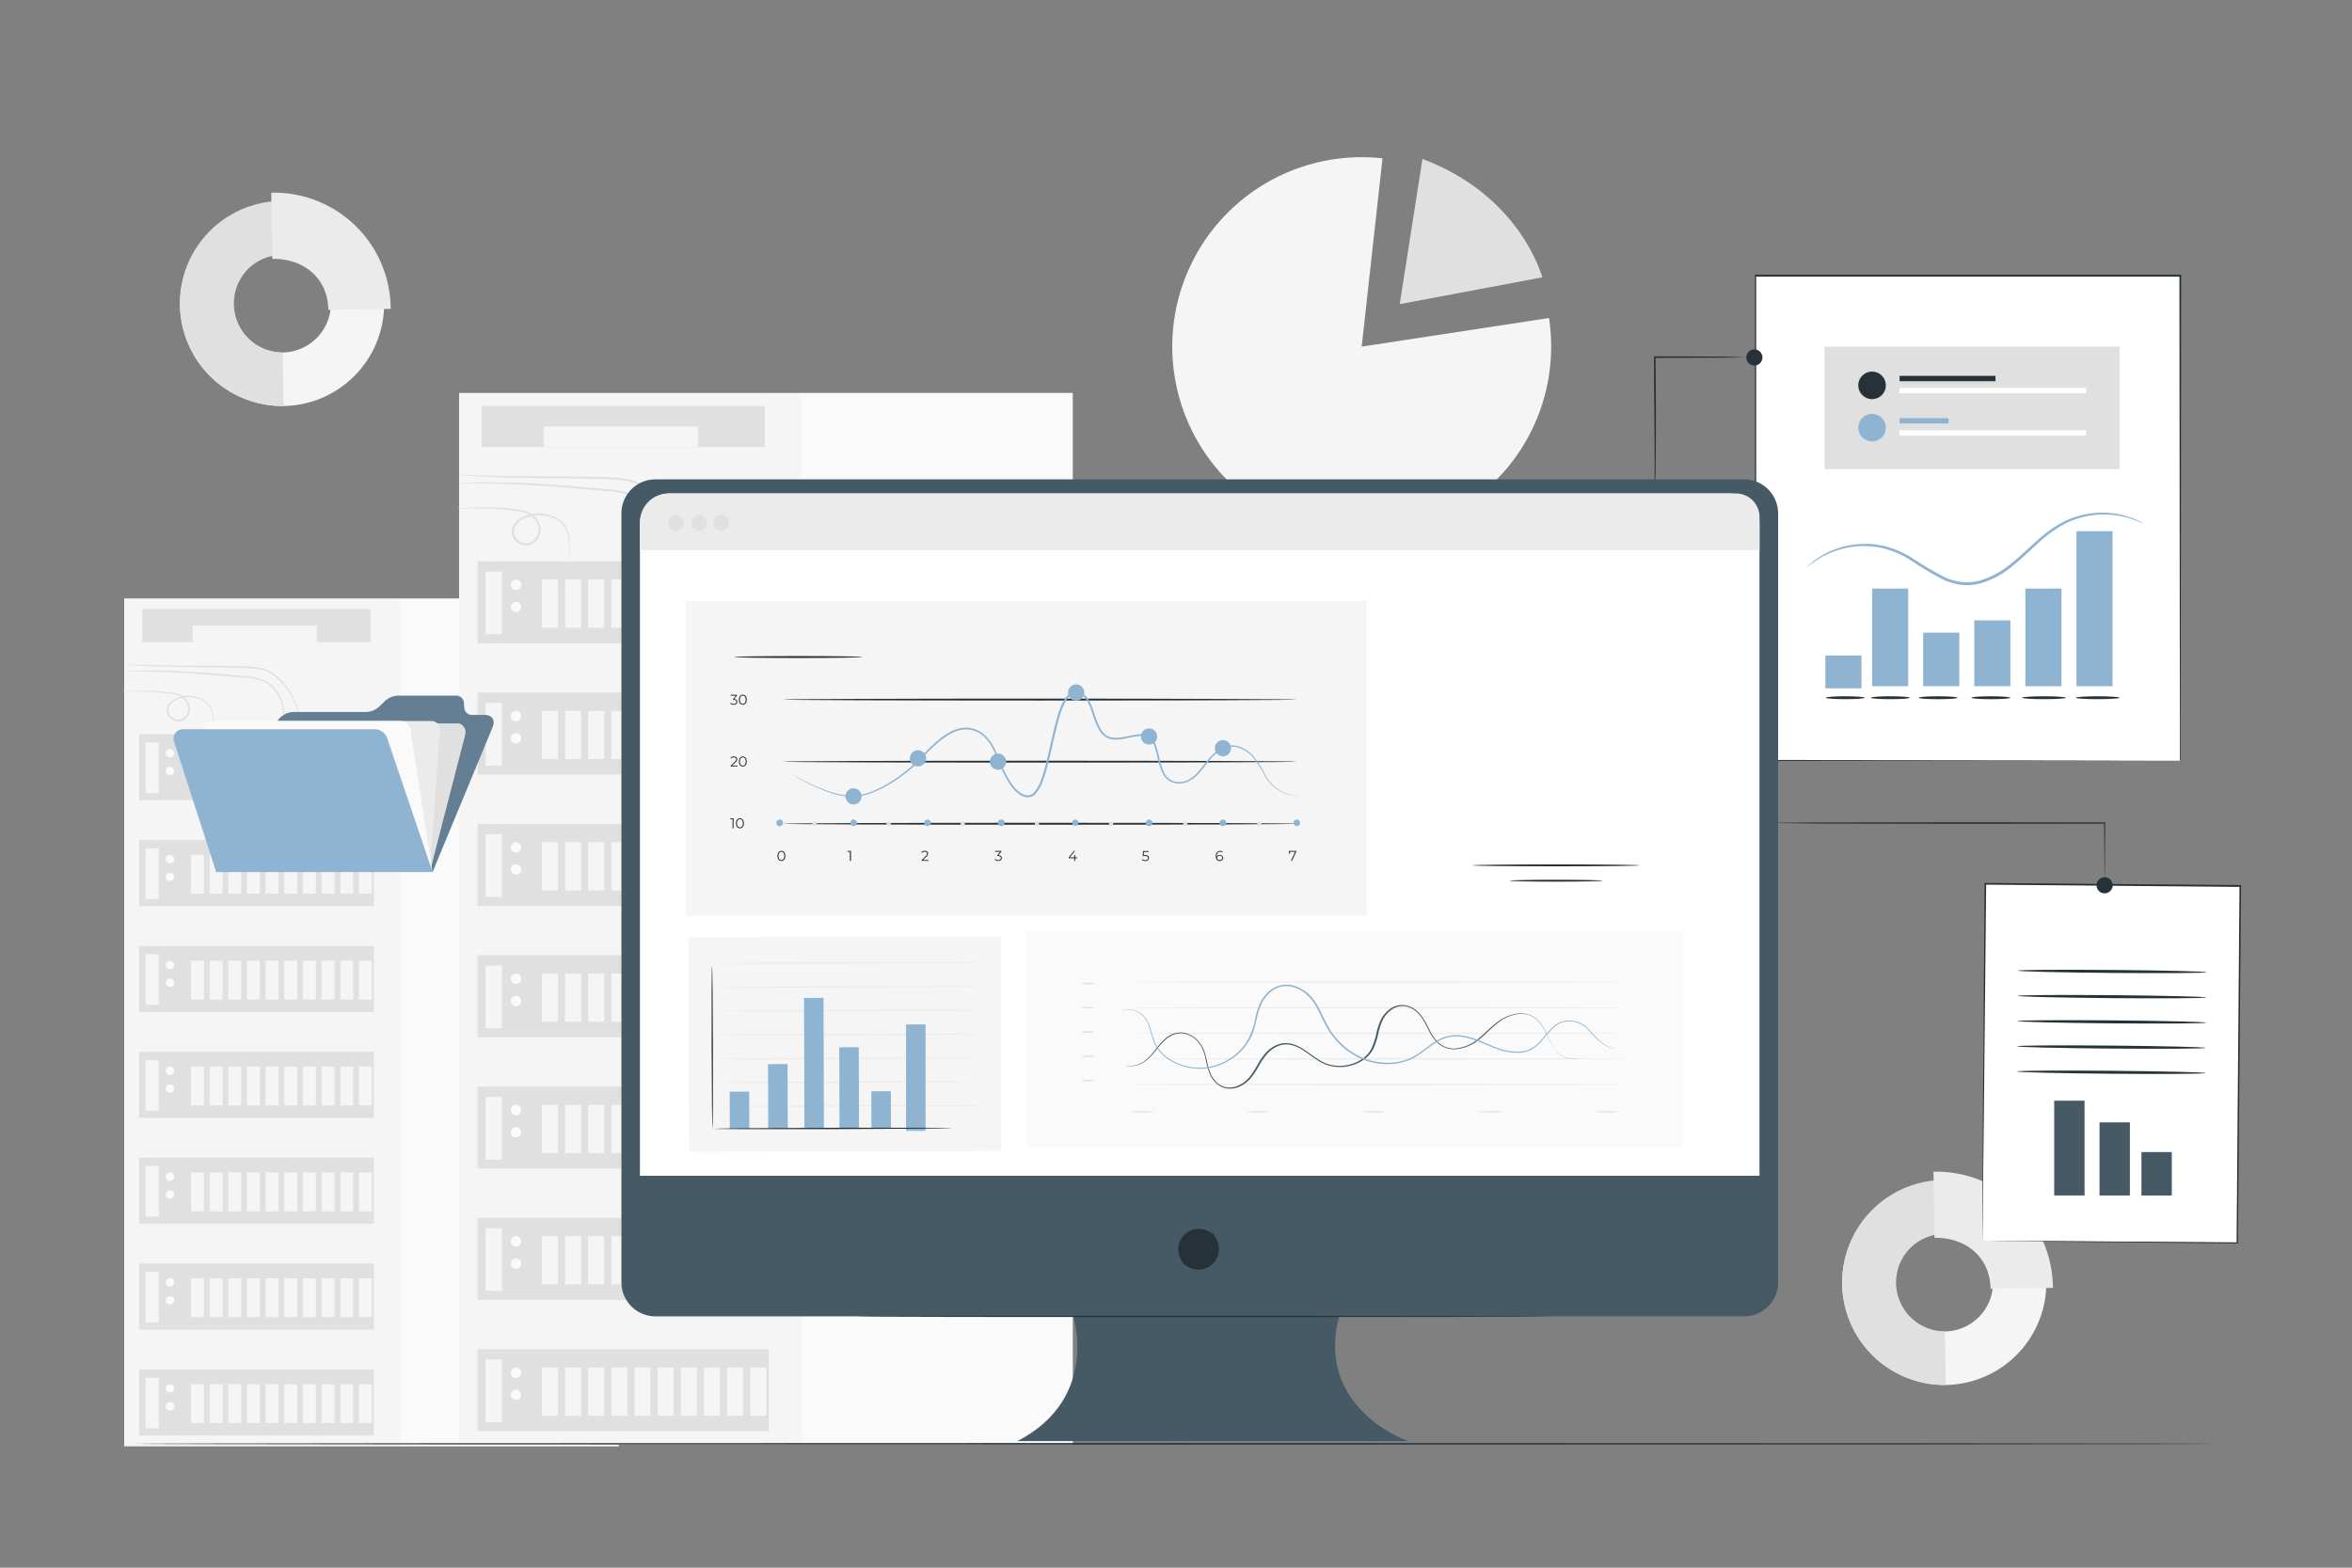 <svg xmlns="http://www.w3.org/2000/svg" xmlns:svg="http://www.w3.org/2000/svg" width="750" height="500"><rect width="100%" height="100%" fill="#808080" stroke="none"/><g class="layer"><title>Layer 1</title><g id="freepik--background-complete--inject-3"><rect fill="#f5f5f5" height="270.43" id="svg_1" width="88.28" x="39.6" y="190.87"></rect><rect fill="#fafafa" height="270.43" id="svg_2" width="69.77" x="127.6" y="190.87"></rect><rect fill="#e0e0e0" height="21.08" id="svg_3" width="74.89" x="44.34" y="234.15"></rect><rect fill="#f5f5f5" height="16.14" id="svg_4" width="4.19" x="46.43" y="236.8"></rect><path d="m55.56,240.19a1.34,1.34 0 1 1 -1.33,-1.33a1.34,1.34 0 0 1 1.33,1.33z" fill="#fafafa" id="svg_5"></path><circle cx="54.23" cy="245.9" fill="#fafafa" id="svg_6" r="1.33"></circle><rect fill="#f5f5f5" height="12.39" id="svg_7" width="4.12" x="60.89" y="238.86"></rect><rect fill="#f5f5f5" height="12.39" id="svg_8" width="4.12" x="66.84" y="238.86"></rect><rect fill="#f5f5f5" height="12.39" id="svg_9" width="4.12" x="72.79" y="238.86"></rect><rect fill="#f5f5f5" height="12.39" id="svg_10" width="4.12" x="78.74" y="238.86"></rect><rect fill="#f5f5f5" height="12.39" id="svg_11" width="4.12" x="84.7" y="238.86"></rect><rect fill="#f5f5f5" height="12.39" id="svg_12" width="4.12" x="90.65" y="238.86"></rect><rect fill="#f5f5f5" height="12.39" id="svg_13" width="4.12" x="96.6" y="238.86"></rect><rect fill="#f5f5f5" height="12.39" id="svg_14" width="4.12" x="102.55" y="238.86"></rect><rect fill="#f5f5f5" height="12.39" id="svg_15" width="4.12" x="108.51" y="238.86"></rect><rect fill="#f5f5f5" height="12.39" id="svg_16" width="4.12" x="114.46" y="238.86"></rect><rect fill="#e0e0e0" height="21.08" id="svg_17" width="74.89" x="44.34" y="267.92"></rect><rect fill="#f5f5f5" height="16.14" id="svg_18" width="4.19" x="46.43" y="270.57"></rect><path d="m55.56,274a1.34,1.34 0 1 1 -1.33,-1.33a1.34,1.34 0 0 1 1.33,1.33z" fill="#fafafa" id="svg_19"></path><path d="m55.56,279.67a1.34,1.34 0 1 1 -1.33,-1.34a1.34,1.34 0 0 1 1.33,1.34z" fill="#fafafa" id="svg_20"></path><rect fill="#f5f5f5" height="12.39" id="svg_21" width="4.12" x="60.89" y="272.63"></rect><rect fill="#f5f5f5" height="12.39" id="svg_22" width="4.12" x="66.84" y="272.63"></rect><rect fill="#f5f5f5" height="12.39" id="svg_23" width="4.12" x="72.79" y="272.63"></rect><rect fill="#f5f5f5" height="12.39" id="svg_24" width="4.12" x="78.74" y="272.63"></rect><rect fill="#f5f5f5" height="12.39" id="svg_25" width="4.12" x="84.7" y="272.63"></rect><rect fill="#f5f5f5" height="12.39" id="svg_26" width="4.12" x="90.65" y="272.63"></rect><rect fill="#f5f5f5" height="12.39" id="svg_27" width="4.12" x="96.6" y="272.63"></rect><rect fill="#f5f5f5" height="12.39" id="svg_28" width="4.12" x="102.55" y="272.63"></rect><rect fill="#f5f5f5" height="12.39" id="svg_29" width="4.12" x="108.51" y="272.63"></rect><rect fill="#f5f5f5" height="12.39" id="svg_30" width="4.12" x="114.46" y="272.63"></rect><rect fill="#e0e0e0" height="21.08" id="svg_31" width="74.89" x="44.34" y="301.69"></rect><rect fill="#f5f5f5" height="16.14" id="svg_32" width="4.19" x="46.43" y="304.34"></rect><path d="m55.56,307.73a1.34,1.34 0 1 1 -1.33,-1.33a1.34,1.34 0 0 1 1.33,1.33z" fill="#fafafa" id="svg_33"></path><circle cx="54.23" cy="313.43" fill="#fafafa" id="svg_34" r="1.33"></circle><rect fill="#f5f5f5" height="12.39" id="svg_35" width="4.12" x="60.89" y="306.4"></rect><rect fill="#f5f5f5" height="12.39" id="svg_36" width="4.12" x="66.84" y="306.4"></rect><rect fill="#f5f5f5" height="12.39" id="svg_37" width="4.12" x="72.79" y="306.4"></rect><rect fill="#f5f5f5" height="12.39" id="svg_38" width="4.12" x="78.74" y="306.4"></rect><rect fill="#f5f5f5" height="12.39" id="svg_39" width="4.12" x="84.7" y="306.4"></rect><rect fill="#f5f5f5" height="12.39" id="svg_40" width="4.12" x="90.65" y="306.4"></rect><rect fill="#f5f5f5" height="12.39" id="svg_41" width="4.12" x="96.6" y="306.4"></rect><rect fill="#f5f5f5" height="12.39" id="svg_42" width="4.12" x="102.55" y="306.4"></rect><rect fill="#f5f5f5" height="12.39" id="svg_43" width="4.12" x="108.51" y="306.4"></rect><rect fill="#f5f5f5" height="12.39" id="svg_44" width="4.12" x="114.46" y="306.4"></rect><rect fill="#e0e0e0" height="21.08" id="svg_45" width="74.89" x="44.34" y="335.46"></rect><rect fill="#f5f5f5" height="16.14" id="svg_46" width="4.19" x="46.43" y="338.11"></rect><path d="m55.56,341.5a1.34,1.34 0 1 1 -1.33,-1.33a1.34,1.34 0 0 1 1.33,1.33z" fill="#fafafa" id="svg_47"></path><circle cx="54.23" cy="347.2" fill="#fafafa" id="svg_48" r="1.33"></circle><rect fill="#f5f5f5" height="12.39" id="svg_49" width="4.12" x="60.89" y="340.17"></rect><rect fill="#f5f5f5" height="12.39" id="svg_50" width="4.12" x="66.84" y="340.17"></rect><rect fill="#f5f5f5" height="12.39" id="svg_51" width="4.12" x="72.79" y="340.17"></rect><rect fill="#f5f5f5" height="12.39" id="svg_52" width="4.12" x="78.74" y="340.17"></rect><rect fill="#f5f5f5" height="12.39" id="svg_53" width="4.12" x="84.7" y="340.17"></rect><rect fill="#f5f5f5" height="12.39" id="svg_54" width="4.12" x="90.65" y="340.17"></rect><rect fill="#f5f5f5" height="12.39" id="svg_55" width="4.12" x="96.6" y="340.17"></rect><rect fill="#f5f5f5" height="12.39" id="svg_56" width="4.12" x="102.55" y="340.17"></rect><rect fill="#f5f5f5" height="12.39" id="svg_57" width="4.12" x="108.51" y="340.17"></rect><rect fill="#f5f5f5" height="12.39" id="svg_58" width="4.12" x="114.46" y="340.17"></rect><rect fill="#e0e0e0" height="21.08" id="svg_59" width="74.89" x="44.34" y="369.23"></rect><rect fill="#f5f5f5" height="16.14" id="svg_60" width="4.19" x="46.43" y="371.88"></rect><path d="m55.56,375.27a1.34,1.34 0 1 1 -1.33,-1.33a1.33,1.33 0 0 1 1.33,1.33z" fill="#fafafa" id="svg_61"></path><circle cx="54.23" cy="380.97" fill="#fafafa" id="svg_62" r="1.33"></circle><rect fill="#f5f5f5" height="12.39" id="svg_63" width="4.12" x="60.89" y="373.94"></rect><rect fill="#f5f5f5" height="12.39" id="svg_64" width="4.12" x="66.84" y="373.94"></rect><rect fill="#f5f5f5" height="12.39" id="svg_65" width="4.12" x="72.79" y="373.94"></rect><rect fill="#f5f5f5" height="12.39" id="svg_66" width="4.12" x="78.74" y="373.94"></rect><rect fill="#f5f5f5" height="12.39" id="svg_67" width="4.12" x="84.7" y="373.94"></rect><rect fill="#f5f5f5" height="12.39" id="svg_68" width="4.12" x="90.65" y="373.94"></rect><rect fill="#f5f5f5" height="12.39" id="svg_69" width="4.12" x="96.6" y="373.94"></rect><rect fill="#f5f5f5" height="12.39" id="svg_70" width="4.12" x="102.55" y="373.94"></rect><rect fill="#f5f5f5" height="12.39" id="svg_71" width="4.12" x="108.51" y="373.94"></rect><rect fill="#f5f5f5" height="12.39" id="svg_72" width="4.12" x="114.46" y="373.94"></rect><rect fill="#e0e0e0" height="21.08" id="svg_73" width="74.89" x="44.34" y="403"></rect><rect fill="#f5f5f5" height="16.14" id="svg_74" width="4.19" x="46.43" y="405.65"></rect><path d="m55.56,409a1.34,1.34 0 1 1 -1.33,-1.33a1.33,1.33 0 0 1 1.33,1.33z" fill="#fafafa" id="svg_75"></path><circle cx="54.23" cy="414.74" fill="#fafafa" id="svg_76" r="1.33"></circle><rect fill="#f5f5f5" height="12.39" id="svg_77" width="4.12" x="60.89" y="407.71"></rect><rect fill="#f5f5f5" height="12.39" id="svg_78" width="4.12" x="66.84" y="407.71"></rect><rect fill="#f5f5f5" height="12.39" id="svg_79" width="4.12" x="72.79" y="407.71"></rect><rect fill="#f5f5f5" height="12.39" id="svg_80" width="4.12" x="78.74" y="407.71"></rect><rect fill="#f5f5f5" height="12.39" id="svg_81" width="4.12" x="84.7" y="407.71"></rect><rect fill="#f5f5f5" height="12.39" id="svg_82" width="4.12" x="90.65" y="407.71"></rect><rect fill="#f5f5f5" height="12.39" id="svg_83" width="4.12" x="96.6" y="407.71"></rect><rect fill="#f5f5f5" height="12.39" id="svg_84" width="4.12" x="102.55" y="407.71"></rect><rect fill="#f5f5f5" height="12.39" id="svg_85" width="4.12" x="108.51" y="407.71"></rect><rect fill="#f5f5f5" height="12.39" id="svg_86" width="4.12" x="114.46" y="407.71"></rect><rect fill="#e0e0e0" height="21.08" id="svg_87" width="74.89" x="44.34" y="436.77"></rect><rect fill="#f5f5f5" height="16.14" id="svg_88" width="4.19" x="46.43" y="439.42"></rect><path d="m55.56,442.81a1.34,1.34 0 1 1 -1.33,-1.33a1.33,1.33 0 0 1 1.33,1.33z" fill="#fafafa" id="svg_89"></path><path d="m55.56,448.51a1.34,1.34 0 1 1 -1.33,-1.33a1.33,1.33 0 0 1 1.33,1.33z" fill="#fafafa" id="svg_90"></path><rect fill="#f5f5f5" height="12.39" id="svg_91" width="4.12" x="60.89" y="441.48"></rect><rect fill="#f5f5f5" height="12.39" id="svg_92" width="4.12" x="66.84" y="441.48"></rect><rect fill="#f5f5f5" height="12.39" id="svg_93" width="4.12" x="72.79" y="441.48"></rect><rect fill="#f5f5f5" height="12.39" id="svg_94" width="4.12" x="78.74" y="441.48"></rect><rect fill="#f5f5f5" height="12.39" id="svg_95" width="4.12" x="84.7" y="441.48"></rect><rect fill="#f5f5f5" height="12.39" id="svg_96" width="4.12" x="90.65" y="441.48"></rect><rect fill="#f5f5f5" height="12.39" id="svg_97" width="4.12" x="96.6" y="441.48"></rect><rect fill="#f5f5f5" height="12.39" id="svg_98" width="4.12" x="102.55" y="441.48"></rect><rect fill="#f5f5f5" height="12.39" id="svg_99" width="4.12" x="108.51" y="441.48"></rect><rect fill="#f5f5f5" height="12.39" id="svg_100" width="4.12" x="114.46" y="441.48"></rect><path d="m90.65,234.15a2.56,2.56 0 0 1 -0.08,-0.65c0,-0.43 -0.06,-1.06 -0.08,-1.87s0,-1.81 -0.1,-3a18.7,18.7 0 0 0 -0.52,-3.84a13.46,13.46 0 0 0 -2,-4.21a9.21,9.21 0 0 0 -4.09,-3.29a20.12,20.12 0 0 0 -5.78,-1.14l-6.45,-0.56c-8.84,-0.76 -16.86,-1.26 -22.66,-1.37c-2.91,-0.06 -5.26,-0.05 -6.89,0l-1.9,0a2.69,2.69 0 0 1 -0.65,0a3.33,3.33 0 0 1 0.65,-0.08l1.9,-0.14c1.62,-0.07 4,-0.15 6.89,-0.13c5.82,0 13.86,0.45 22.7,1.21l6.46,0.57a20.27,20.27 0 0 1 6,1.25a9.71,9.71 0 0 1 4.27,3.49a13.84,13.84 0 0 1 2,4.37a17.61,17.61 0 0 1 0.45,3.93c0,1.16 0,2.15 0,3s0,1.39 0,1.88a3.7,3.7 0 0 1 -0.12,0.58z" fill="#e0e0e0" id="svg_101"></path><path d="m67.93,234.15a3,3 0 0 1 -0.05,-0.62c0,-0.46 0,-1 0,-1.76s0,-1.7 -0.09,-2.77a8.52,8.52 0 0 0 -0.92,-3.47a6.72,6.72 0 0 0 -3.37,-2.59a9.29,9.29 0 0 0 -4.92,-0.49a8.12,8.12 0 0 0 -2.54,0.86a4.84,4.84 0 0 0 -2,1.86a2.64,2.64 0 0 0 0,2.61a3.53,3.53 0 0 0 2.23,1.68a2.79,2.79 0 0 0 2.59,-0.76a3.75,3.75 0 0 0 0.4,-5a5.64,5.64 0 0 0 -2,-1.74a7.43,7.43 0 0 0 -2.47,-0.63c-0.84,-0.13 -1.67,-0.24 -2.46,-0.33c-1.59,-0.18 -3.08,-0.28 -4.45,-0.34c-2.72,-0.11 -4.94,-0.07 -6.47,-0.07l-1.72,0a2.63,2.63 0 0 1 -0.61,0a2.7,2.7 0 0 1 0.61,-0.07l1.76,-0.09c1.53,-0.07 3.74,-0.16 6.49,-0.1c1.37,0 2.87,0.11 4.48,0.27c0.8,0.08 1.63,0.19 2.48,0.3l1.3,0.21a4.82,4.82 0 0 1 1.32,0.46a6,6 0 0 1 2.17,1.89a4.25,4.25 0 0 1 0.88,2.87a4.36,4.36 0 0 1 -1.32,2.84a3.39,3.39 0 0 1 -3.09,0.89a4.05,4.05 0 0 1 -2.58,-1.94a3.2,3.2 0 0 1 0,-3.13a5.37,5.37 0 0 1 2.19,-2.07a9.14,9.14 0 0 1 2.7,-0.9a9.67,9.67 0 0 1 5.17,0.58a6.92,6.92 0 0 1 3.54,2.82a8.47,8.47 0 0 1 0.89,3.63c0.06,1.09 0,2 0,2.8s-0.06,1.29 -0.08,1.76a2.45,2.45 0 0 1 -0.06,0.54z" fill="#e0e0e0" id="svg_102"></path><path d="m96.76,234.15a3.85,3.85 0 0 1 -0.16,-0.7c-0.08,-0.46 -0.21,-1.13 -0.4,-2a39.48,39.48 0 0 0 -2.2,-7.13a20.76,20.76 0 0 0 -6.51,-8.74a12.3,12.3 0 0 0 -6,-2.26a61.2,61.2 0 0 0 -7,-0.38c-9.68,-0.18 -18.45,-0.15 -24.8,-0.4c-3.17,-0.11 -5.74,-0.27 -7.51,-0.39l-2,-0.18a3.64,3.64 0 0 1 -0.71,-0.1a3.53,3.53 0 0 1 0.71,0l2,0.07c1.78,0.07 4.34,0.16 7.51,0.23c6.34,0.15 15.11,0.05 24.8,0.24a60.73,60.73 0 0 1 7.08,0.39a12.72,12.72 0 0 1 6.19,2.39a19,19 0 0 1 4.12,4.37a24.66,24.66 0 0 1 2.44,4.62a35.7,35.7 0 0 1 2.07,7.24c0.16,0.88 0.25,1.56 0.3,2a3.44,3.44 0 0 1 0.07,0.73z" fill="#e0e0e0" id="svg_103"></path><rect fill="#e0e0e0" height="10.57" id="svg_104" width="72.83" x="45.37" y="194.23"></rect><rect fill="#f5f5f5" height="5.29" id="svg_105" width="39.65" x="61.38" y="199.52"></rect><rect fill="#f5f5f5" height="335.43" id="svg_106" width="109.5" x="146.39" y="125.32"></rect><rect fill="#fafafa" height="335.43" id="svg_107" width="86.54" x="255.55" y="125.32"></rect><rect fill="#e0e0e0" height="26.15" id="svg_108" width="92.89" x="152.27" y="179"></rect><rect fill="#f5f5f5" height="20.01" id="svg_109" width="5.2" x="154.86" y="182.29"></rect><path d="m166.19,186.5a1.66,1.66 0 1 1 -1.65,-1.65a1.65,1.65 0 0 1 1.65,1.65z" fill="#fafafa" id="svg_110"></path><circle cx="164.54" cy="193.57" fill="#fafafa" id="svg_111" r="1.65"></circle><rect fill="#f5f5f5" height="15.37" id="svg_112" width="5.11" x="172.8" y="184.85"></rect><rect fill="#f5f5f5" height="15.37" id="svg_113" width="5.11" x="180.18" y="184.85"></rect><rect fill="#f5f5f5" height="15.37" id="svg_114" width="5.11" x="187.56" y="184.85"></rect><rect fill="#f5f5f5" height="15.37" id="svg_115" width="5.11" x="194.95" y="184.85"></rect><rect fill="#f5f5f5" height="15.37" id="svg_116" width="5.11" x="202.33" y="184.85"></rect><rect fill="#f5f5f5" height="15.37" id="svg_117" width="5.11" x="209.71" y="184.85"></rect><rect fill="#f5f5f5" height="15.37" id="svg_118" width="5.11" x="217.1" y="184.85"></rect><rect fill="#f5f5f5" height="15.37" id="svg_119" width="5.11" x="224.48" y="184.85"></rect><rect fill="#f5f5f5" height="15.37" id="svg_120" width="5.11" x="231.86" y="184.85"></rect><rect fill="#f5f5f5" height="15.37" id="svg_121" width="5.11" x="239.25" y="184.85"></rect><rect fill="#e0e0e0" height="26.15" id="svg_122" width="92.89" x="152.27" y="220.89"></rect><rect fill="#f5f5f5" height="20.01" id="svg_123" width="5.2" x="154.86" y="224.18"></rect><path d="m166.19,228.39a1.66,1.66 0 1 1 -1.65,-1.66a1.65,1.65 0 0 1 1.65,1.66z" fill="#fafafa" id="svg_124"></path><path d="m166.19,235.46a1.66,1.66 0 1 1 -1.65,-1.65a1.65,1.65 0 0 1 1.65,1.65z" fill="#fafafa" id="svg_125"></path><rect fill="#f5f5f5" height="15.37" id="svg_126" width="5.11" x="172.8" y="226.73"></rect><rect fill="#f5f5f5" height="15.37" id="svg_127" width="5.11" x="180.18" y="226.73"></rect><rect fill="#f5f5f5" height="15.37" id="svg_128" width="5.11" x="187.56" y="226.73"></rect><rect fill="#f5f5f5" height="15.37" id="svg_129" width="5.11" x="194.95" y="226.73"></rect><rect fill="#f5f5f5" height="15.37" id="svg_130" width="5.11" x="202.33" y="226.73"></rect><rect fill="#f5f5f5" height="15.37" id="svg_131" width="5.11" x="209.71" y="226.73"></rect><rect fill="#f5f5f5" height="15.37" id="svg_132" width="5.11" x="217.1" y="226.73"></rect><rect fill="#f5f5f5" height="15.37" id="svg_133" width="5.11" x="224.48" y="226.73"></rect><rect fill="#f5f5f5" height="15.37" id="svg_134" width="5.11" x="231.86" y="226.73"></rect><rect fill="#f5f5f5" height="15.37" id="svg_135" width="5.11" x="239.25" y="226.73"></rect><rect fill="#e0e0e0" height="26.15" id="svg_136" width="92.89" x="152.27" y="262.78"></rect><rect fill="#f5f5f5" height="20.01" id="svg_137" width="5.2" x="154.86" y="266.06"></rect><path d="m166.19,270.27a1.66,1.66 0 1 1 -1.65,-1.65a1.65,1.65 0 0 1 1.65,1.65z" fill="#fafafa" id="svg_138"></path><circle cx="164.54" cy="277.34" fill="#fafafa" id="svg_139" r="1.65"></circle><rect fill="#f5f5f5" height="15.37" id="svg_140" width="5.11" x="172.8" y="268.62"></rect><rect fill="#f5f5f5" height="15.37" id="svg_141" width="5.11" x="180.18" y="268.62"></rect><rect fill="#f5f5f5" height="15.37" id="svg_142" width="5.11" x="187.56" y="268.62"></rect><rect fill="#f5f5f5" height="15.37" id="svg_143" width="5.11" x="194.95" y="268.62"></rect><rect fill="#f5f5f5" height="15.37" id="svg_144" width="5.11" x="202.33" y="268.62"></rect><rect fill="#f5f5f5" height="15.37" id="svg_145" width="5.11" x="209.71" y="268.62"></rect><rect fill="#f5f5f5" height="15.37" id="svg_146" width="5.11" x="217.1" y="268.62"></rect><rect fill="#f5f5f5" height="15.37" id="svg_147" width="5.11" x="224.48" y="268.62"></rect><rect fill="#f5f5f5" height="15.37" id="svg_148" width="5.11" x="231.86" y="268.62"></rect><rect fill="#f5f5f5" height="15.37" id="svg_149" width="5.11" x="239.25" y="268.62"></rect><rect fill="#e0e0e0" height="26.15" id="svg_150" width="92.89" x="152.27" y="304.66"></rect><rect fill="#f5f5f5" height="20.01" id="svg_151" width="5.2" x="154.86" y="307.95"></rect><path d="m166.19,312.16a1.66,1.66 0 1 1 -1.65,-1.65a1.65,1.65 0 0 1 1.65,1.65z" fill="#fafafa" id="svg_152"></path><path d="m166.19,319.23a1.66,1.66 0 1 1 -1.65,-1.65a1.65,1.65 0 0 1 1.65,1.65z" fill="#fafafa" id="svg_153"></path><rect fill="#f5f5f5" height="15.37" id="svg_154" width="5.11" x="172.8" y="310.51"></rect><rect fill="#f5f5f5" height="15.37" id="svg_155" width="5.11" x="180.18" y="310.51"></rect><rect fill="#f5f5f5" height="15.37" id="svg_156" width="5.11" x="187.56" y="310.51"></rect><rect fill="#f5f5f5" height="15.37" id="svg_157" width="5.11" x="194.95" y="310.51"></rect><rect fill="#f5f5f5" height="15.37" id="svg_158" width="5.11" x="202.33" y="310.51"></rect><rect fill="#f5f5f5" height="15.37" id="svg_159" width="5.11" x="209.71" y="310.51"></rect><rect fill="#f5f5f5" height="15.37" id="svg_160" width="5.11" x="217.1" y="310.51"></rect><rect fill="#f5f5f5" height="15.37" id="svg_161" width="5.11" x="224.48" y="310.51"></rect><rect fill="#f5f5f5" height="15.37" id="svg_162" width="5.11" x="231.86" y="310.51"></rect><rect fill="#f5f5f5" height="15.37" id="svg_163" width="5.11" x="239.25" y="310.51"></rect><rect fill="#e0e0e0" height="26.15" id="svg_164" width="92.89" x="152.27" y="346.55"></rect><rect fill="#f5f5f5" height="20.01" id="svg_165" width="5.2" x="154.86" y="349.84"></rect><path d="m166.19,354.05a1.66,1.66 0 1 1 -1.65,-1.66a1.65,1.65 0 0 1 1.65,1.66z" fill="#fafafa" id="svg_166"></path><circle cx="164.54" cy="361.12" fill="#fafafa" id="svg_167" r="1.65"></circle><rect fill="#f5f5f5" height="15.37" id="svg_168" width="5.11" x="172.8" y="352.39"></rect><rect fill="#f5f5f5" height="15.37" id="svg_169" width="5.11" x="180.18" y="352.39"></rect><rect fill="#f5f5f5" height="15.37" id="svg_170" width="5.11" x="187.56" y="352.39"></rect><rect fill="#f5f5f5" height="15.37" id="svg_171" width="5.11" x="194.95" y="352.39"></rect><rect fill="#f5f5f5" height="15.37" id="svg_172" width="5.11" x="202.33" y="352.39"></rect><rect fill="#f5f5f5" height="15.37" id="svg_173" width="5.11" x="209.71" y="352.39"></rect><rect fill="#f5f5f5" height="15.37" id="svg_174" width="5.11" x="217.1" y="352.39"></rect><rect fill="#f5f5f5" height="15.37" id="svg_175" width="5.11" x="224.48" y="352.39"></rect><rect fill="#f5f5f5" height="15.37" id="svg_176" width="5.11" x="231.86" y="352.39"></rect><rect fill="#f5f5f5" height="15.37" id="svg_177" width="5.11" x="239.25" y="352.39"></rect><rect fill="#e0e0e0" height="26.15" id="svg_178" width="92.89" x="152.27" y="388.43"></rect><rect fill="#f5f5f5" height="20.01" id="svg_179" width="5.2" x="154.86" y="391.72"></rect><path d="m166.19,395.93a1.66,1.66 0 1 1 -1.65,-1.65a1.65,1.65 0 0 1 1.65,1.65z" fill="#fafafa" id="svg_180"></path><path d="m166.19,403a1.66,1.66 0 1 1 -1.65,-1.65a1.65,1.65 0 0 1 1.65,1.65z" fill="#fafafa" id="svg_181"></path><rect fill="#f5f5f5" height="15.37" id="svg_182" width="5.11" x="172.8" y="394.28"></rect><rect fill="#f5f5f5" height="15.37" id="svg_183" width="5.11" x="180.18" y="394.28"></rect><rect fill="#f5f5f5" height="15.37" id="svg_184" width="5.11" x="187.56" y="394.28"></rect><rect fill="#f5f5f5" height="15.37" id="svg_185" width="5.11" x="194.95" y="394.28"></rect><rect fill="#f5f5f5" height="15.37" id="svg_186" width="5.11" x="202.33" y="394.28"></rect><rect fill="#f5f5f5" height="15.37" id="svg_187" width="5.11" x="209.71" y="394.28"></rect><rect fill="#f5f5f5" height="15.37" id="svg_188" width="5.11" x="217.1" y="394.28"></rect><rect fill="#f5f5f5" height="15.37" id="svg_189" width="5.11" x="224.48" y="394.28"></rect><rect fill="#f5f5f5" height="15.37" id="svg_190" width="5.11" x="231.86" y="394.28"></rect><rect fill="#f5f5f5" height="15.37" id="svg_191" width="5.11" x="239.25" y="394.28"></rect><rect fill="#e0e0e0" height="26.15" id="svg_192" width="92.89" x="152.27" y="430.32"></rect><rect fill="#f5f5f5" height="20.01" id="svg_193" width="5.2" x="154.86" y="433.61"></rect><path d="m166.19,437.82a1.66,1.66 0 1 1 -1.65,-1.65a1.65,1.65 0 0 1 1.65,1.65z" fill="#fafafa" id="svg_194"></path><circle cx="164.54" cy="444.89" fill="#fafafa" id="svg_195" r="1.65"></circle><rect fill="#f5f5f5" height="15.37" id="svg_196" width="5.11" x="172.8" y="436.17"></rect><rect fill="#f5f5f5" height="15.37" id="svg_197" width="5.11" x="180.18" y="436.17"></rect><rect fill="#f5f5f5" height="15.37" id="svg_198" width="5.11" x="187.56" y="436.17"></rect><rect fill="#f5f5f5" height="15.37" id="svg_199" width="5.11" x="194.95" y="436.17"></rect><rect fill="#f5f5f5" height="15.37" id="svg_200" width="5.11" x="202.33" y="436.17"></rect><rect fill="#f5f5f5" height="15.37" id="svg_201" width="5.11" x="209.71" y="436.17"></rect><rect fill="#f5f5f5" height="15.37" id="svg_202" width="5.11" x="217.1" y="436.17"></rect><rect fill="#f5f5f5" height="15.37" id="svg_203" width="5.11" x="224.48" y="436.17"></rect><rect fill="#f5f5f5" height="15.37" id="svg_204" width="5.11" x="231.86" y="436.17"></rect><rect fill="#f5f5f5" height="15.37" id="svg_205" width="5.11" x="239.25" y="436.17"></rect><path d="m209.71,179a3.59,3.59 0 0 1 -0.1,-0.8c0,-0.54 -0.07,-1.32 -0.1,-2.33s0,-2.24 -0.12,-3.67a22.75,22.75 0 0 0 -0.64,-4.76a16.87,16.87 0 0 0 -2.48,-5.22a11.51,11.51 0 0 0 -5.08,-4.08a24.56,24.56 0 0 0 -7.2,-1.46l-8,-0.69c-11,-1 -20.91,-1.57 -28.12,-1.71c-3.6,-0.08 -6.51,-0.06 -8.53,-0.05l-2.32,0a3.63,3.63 0 0 1 -0.81,0a3.59,3.59 0 0 1 0.8,-0.1l2.32,-0.14c2,-0.09 4.94,-0.18 8.55,-0.16c7.22,0 17.19,0.55 28.16,1.5l8,0.71a24.68,24.68 0 0 1 7.38,1.55a12,12 0 0 1 5.3,4.33a17.07,17.07 0 0 1 2.48,5.41a22.48,22.48 0 0 1 0.56,4.88c0,1.44 0,2.67 0,3.68s0,1.72 0,2.32a3.63,3.63 0 0 1 -0.05,0.79z" fill="#e0e0e0" id="svg_206"></path><path d="m181.54,179a2.67,2.67 0 0 1 -0.07,-0.76q0,-0.86 0,-2.19c0,-0.94 0,-2.1 -0.11,-3.44a10.56,10.56 0 0 0 -1.15,-4.29a8.21,8.21 0 0 0 -4.21,-3.22a11.5,11.5 0 0 0 -6.1,-0.61a10,10 0 0 0 -3.15,1.07a6,6 0 0 0 -2.44,2.3a3.28,3.28 0 0 0 0,3.25a4.34,4.34 0 0 0 2.76,2.07a3.48,3.48 0 0 0 3.22,-0.93a4.77,4.77 0 0 0 1.45,-3.08a4.65,4.65 0 0 0 -1,-3.15a6.92,6.92 0 0 0 -2.45,-2.16a9.21,9.21 0 0 0 -3.05,-0.79c-1,-0.15 -2.07,-0.29 -3.06,-0.4c-2,-0.23 -3.82,-0.35 -5.51,-0.43c-3.38,-0.13 -6.13,-0.08 -8,-0.09l-2.18,0a3.39,3.39 0 0 1 -0.77,0a2.63,2.63 0 0 1 0.76,-0.09l2.19,-0.12c1.89,-0.07 4.64,-0.2 8,-0.12c1.7,0 3.57,0.14 5.56,0.34c1,0.1 2,0.23 3.08,0.38c0.53,0.08 1.06,0.15 1.61,0.25a6.21,6.21 0 0 1 1.65,0.57a7.49,7.49 0 0 1 2.68,2.34a5.32,5.32 0 0 1 1.1,3.57a5.39,5.39 0 0 1 -1.65,3.51a4.16,4.16 0 0 1 -3.83,1.11a5,5 0 0 1 -3.2,-2.41a4,4 0 0 1 0,-3.88a6.66,6.66 0 0 1 2.71,-2.56a11.12,11.12 0 0 1 3.35,-1.12a12.1,12.1 0 0 1 6.41,0.71a8.71,8.71 0 0 1 4.4,3.5a10.67,10.67 0 0 1 1.1,4.51c0.07,1.35 0,2.52 0,3.47s-0.07,1.61 -0.09,2.18a4.12,4.12 0 0 1 -0.01,0.71z" fill="#e0e0e0" id="svg_207"></path><path d="m217.3,179a3.69,3.69 0 0 1 -0.2,-0.86c-0.1,-0.57 -0.26,-1.41 -0.5,-2.48a48.43,48.43 0 0 0 -2.74,-8.85a25.92,25.92 0 0 0 -8.08,-10.81a15.26,15.26 0 0 0 -7.4,-2.81a78.63,78.63 0 0 0 -8.7,-0.47c-12,-0.22 -22.88,-0.18 -30.76,-0.49c-3.93,-0.14 -7.11,-0.33 -9.31,-0.49l-2.53,-0.22a5.14,5.14 0 0 1 -0.87,-0.12a3.47,3.47 0 0 1 0.88,0l2.54,0.09c2.19,0.08 5.38,0.19 9.31,0.27c7.86,0.19 18.73,0.07 30.75,0.3a76.4,76.4 0 0 1 8.79,0.49a15.74,15.74 0 0 1 7.67,3a23.44,23.44 0 0 1 5.12,5.41a31.6,31.6 0 0 1 3,5.73a44.92,44.92 0 0 1 2.56,9c0.19,1.08 0.31,1.93 0.37,2.51a4.49,4.49 0 0 1 0.1,0.8z" fill="#e0e0e0" id="svg_208"></path><rect fill="#e0e0e0" height="13.11" id="svg_209" width="90.33" x="153.55" y="129.49"></rect><rect fill="#f5f5f5" height="6.56" id="svg_210" width="49.18" x="173.41" y="136.05"></rect><path d="m434.21,110.56l59.73,-9.13a60.41,60.41 0 1 1 -53.09,-50.93l-6.64,60.06z" fill="#f5f5f5" id="svg_211"></path><path d="m453.59,50.69l-7.25,46.31l45.45,-8.54s-6.68,-25.95 -38.2,-37.77z" fill="#e0e0e0" id="svg_212"></path><path d="m57.39,97.31a32.55,32.55 0 1 1 33.08,32.18a32.68,32.68 0 0 1 -33.08,-32.18zm48.12,-0.78a15.57,15.57 0 1 0 -15.32,15.89a15.62,15.62 0 0 0 15.32,-15.89z" fill="#f5f5f5" id="svg_213"></path><path d="m57.39,97.31a32.68,32.68 0 0 1 32,-33.23l0.27,17.07a15.64,15.64 0 0 0 0.5,31.27l0.28,17.07a32.67,32.67 0 0 1 -33.05,-32.18z" fill="#e0e0e0" id="svg_214"></path><path d="m86.5,61.46a37.19,37.19 0 0 1 38.08,37.05l-19.87,0.32c-0.16,-10.08 -7.84,-16.43 -17.88,-16.27l-0.33,-21.1z" fill="#ebebeb" id="svg_215"></path><path d="m587.43,409.55a32.55,32.55 0 1 1 33.07,32.17a32.68,32.68 0 0 1 -33.07,-32.17zm48.11,-0.78a15.56,15.56 0 1 0 -15.31,15.89a15.61,15.61 0 0 0 15.31,-15.89z" fill="#f5f5f5" id="svg_216"></path><path d="m587.43,409.55a32.68,32.68 0 0 1 32,-33.23l0.27,17.07a15.64,15.64 0 0 0 0.5,31.27l0.27,17.06a32.65,32.65 0 0 1 -33.04,-32.17z" fill="#e0e0e0" id="svg_217"></path><path d="m616.54,373.7a37.19,37.19 0 0 1 38.08,37.05l-19.87,0.32c-0.16,-10.09 -7.84,-16.44 -17.88,-16.28l-0.33,-21.09z" fill="#ebebeb" id="svg_218"></path></g><g><rect fill="#fff" height="154.59" id="svg_219" width="135.46" x="559.69" y="88.02"></rect><path d="m695.14,242.61s0,-0.25 0,-0.74s0,-1.2 0,-2.14c0,-1.9 0,-4.7 0,-8.35c0,-7.3 0,-18 -0.06,-31.54c0,-27.11 -0.06,-65.73 -0.11,-111.82l0.22,0.22l-135.44,0l0,0l0.25,-0.25c0,57 0,110.14 0,154.59l-0.21,-0.21l98.25,0.11l27.47,0.05l7.24,0l2.49,0l-2.45,0l-7.2,0l-27.42,0.05l-98.38,0.11l-0.21,0l0,-0.21c0,-44.45 0,-97.6 0,-154.59l0,-0.26l0.26,0l135.44,0l0.23,0l0,0.37c0,46.15 -0.09,84.82 -0.11,112c0,13.54 0,24.21 -0.06,31.49c0,3.63 0,6.42 0,8.3c0,0.94 0,1.64 0,2.13s-0.2,0.69 -0.2,0.69z" fill="#263238" id="svg_220"></path><path d="m683.5,167c0,0.1 -1.5,-0.75 -4.35,-1.65a28,28 0 0 0 -12.5,-0.93a27.21,27.21 0 0 0 -8.24,2.65a39,39 0 0 0 -8.1,5.82c-2.65,2.35 -5.29,5 -8.33,7.47a28.78,28.78 0 0 1 -10.64,5.76a16.11,16.11 0 0 1 -6.21,0.37a20.31,20.31 0 0 1 -5.76,-1.77a102.7,102.7 0 0 1 -9.64,-5.74a29.87,29.87 0 0 0 -9.06,-4.06a26.77,26.77 0 0 0 -8.63,-0.66a27.82,27.82 0 0 0 -11.91,3.87c-2.55,1.56 -3.76,2.74 -3.82,2.66s0.27,-0.32 0.86,-0.85a20.23,20.23 0 0 1 2.77,-2.11a27.13,27.13 0 0 1 20.91,-3.66a30.66,30.66 0 0 1 9.33,4.08a99.36,99.36 0 0 0 9.58,5.64a16.36,16.36 0 0 0 11.35,1.33a28,28 0 0 0 10.3,-5.57c3,-2.4 5.64,-5 8.34,-7.4a39.11,39.11 0 0 1 8.32,-5.87a27.79,27.79 0 0 1 8.49,-2.61a27.34,27.34 0 0 1 12.7,1.24a22.31,22.31 0 0 1 3.2,1.37a6.2,6.2 0 0 1 1.04,0.62z" fill="#8FB4D2" id="svg_221"></path><rect fill="#8FB4D2" height="31.15" id="svg_222" width="11.52" x="596.97" y="187.72"></rect><rect fill="#8FB4D2" height="31.15" id="svg_223" width="11.52" x="645.84" y="187.72"></rect><rect fill="#8FB4D2" height="49.44" id="svg_224" width="11.52" x="662.13" y="169.43"></rect><rect fill="#8FB4D2" height="10.48" id="svg_225" width="11.52" x="582.07" y="209.06"></rect><rect fill="#8FB4D2" height="17.08" id="svg_226" width="11.52" x="613.26" y="201.78"></rect><rect fill="#8FB4D2" height="21" id="svg_227" width="11.52" x="629.55" y="197.86"></rect><path d="m609,222.53c0,0.26 -2.78,0.46 -6.22,0.46s-6.22,-0.2 -6.22,-0.46s2.78,-0.46 6.22,-0.46s6.22,0.21 6.22,0.46z" fill="#263238" id="svg_228"></path><path d="m594.62,222.53c0,0.26 -2.78,0.46 -6.22,0.46s-6.22,-0.2 -6.22,-0.46s2.78,-0.46 6.22,-0.46s6.22,0.21 6.22,0.46z" fill="#263238" id="svg_229"></path><path d="m675.91,222.53c0,0.26 -3.15,0.46 -7,0.46s-7,-0.2 -7,-0.46s3.14,-0.46 7,-0.46s7,0.21 7,0.46z" fill="#263238" id="svg_230"></path><path d="m658.8,222.53c0,0.26 -3.14,0.46 -7,0.46s-7,-0.2 -7,-0.46s3.15,-0.46 7,-0.46s7,0.21 7,0.46z" fill="#263238" id="svg_231"></path><path d="m641.07,222.53c0,0.26 -2.79,0.47 -6.23,0.47s-6.22,-0.21 -6.22,-0.47s2.79,-0.46 6.22,-0.46s6.23,0.21 6.23,0.46z" fill="#263238" id="svg_232"></path><path d="m624.24,222.53c0,0.26 -2.79,0.47 -6.23,0.47s-6.22,-0.21 -6.22,-0.47s2.79,-0.46 6.22,-0.46s6.23,0.21 6.23,0.46z" fill="#263238" id="svg_233"></path><rect fill="#e0e0e0" height="39.08" id="svg_234" width="94.11" x="581.8" y="110.55"></rect><path d="m601.35,122.91a4.39,4.39 0 1 1 -4.39,-4.39a4.38,4.38 0 0 1 4.39,4.39z" fill="#263238" id="svg_235"></path><rect fill="#263238" height="1.7" id="svg_236" width="30.57" x="605.74" y="119.88"></rect><rect fill="#fff" height="1.7" id="svg_237" width="59.47" x="605.74" y="123.73"></rect><path d="m601.35,136.39a4.39,4.39 0 1 1 -4.35,-4.39a4.38,4.38 0 0 1 4.35,4.39z" fill="#8FB4D2" id="svg_238"></path><rect fill="#8FB4D2" height="1.7" id="svg_239" width="15.61" x="605.74" y="133.36"></rect><rect fill="#fff" height="1.7" id="svg_240" width="59.47" x="605.74" y="137.22"></rect><rect fill="#fff" height="81.3" id="svg_241" transform="translate(328.37 1009.42) rotate(-89.51)" width="113.84" x="616.33" y="298.46"></rect><path d="m632.11,395.68s0,-0.17 0,-0.53l0,-1.57c0,-1.42 0,-3.49 0,-6.17c0,-5.42 0.08,-13.33 0.14,-23.34c0.14,-20.07 0.34,-48.56 0.59,-82.23l0,-0.23l0.23,0l81.29,0.67l0.27,0l0,0.26c-0.39,42.63 -0.74,82 -1,113.84l0,0.21l-0.21,0l-59.24,-0.59l-16.35,-0.19l-4.27,-0.06l-1.45,0l5.81,0l16.39,0.09l59.1,0.4l-0.21,0.21c0.26,-31.79 0.58,-71.22 0.93,-113.84l0.26,0.26l0,0l-81.29,-0.72l0.24,-0.23c-0.34,33.6 -0.62,62 -0.82,82.07c-0.12,10 -0.21,17.95 -0.27,23.39c0,2.71 -0.06,4.79 -0.08,6.21c0,0.7 0,1.23 0,1.61s-0.06,0.48 -0.06,0.48z" fill="#263238" id="svg_242"></path><path d="m643.46,309.58c0,-0.26 13.47,-0.36 30.07,-0.22s30.06,0.47 30.06,0.73s-13.46,0.36 -30.07,0.22s-30.06,-0.47 -30.06,-0.73z" fill="#263238" id="svg_243"></path><path d="m643.4,317.62c0,-0.27 13.46,-0.36 30.06,-0.22s30.06,0.47 30.06,0.73s-13.46,0.36 -30.07,0.22s-30.06,-0.47 -30.05,-0.73z" fill="#263238" id="svg_244"></path><path d="m643.33,325.65c0,-0.26 13.46,-0.35 30.06,-0.21s30.07,0.47 30.06,0.73s-13.46,0.36 -30.07,0.22s-30.06,-0.47 -30.05,-0.74z" fill="#263238" id="svg_245"></path><path d="m643.26,333.69c0,-0.26 13.46,-0.36 30.06,-0.21s30.07,0.47 30.06,0.73s-13.46,0.36 -30.07,0.22s-30.06,-0.43 -30.05,-0.74z" fill="#263238" id="svg_246"></path><path d="m643.19,341.73c0,-0.26 13.46,-0.36 30.06,-0.21s30.07,0.47 30.06,0.73s-13.46,0.36 -30.06,0.21s-30.06,-0.46 -30.06,-0.73z" fill="#263238" id="svg_247"></path><rect fill="#455a64" height="30.22" id="svg_248" width="9.68" x="655.04" y="351.06"></rect><rect fill="#455a64" height="23.32" id="svg_249" width="9.68" x="669.49" y="357.97"></rect><rect fill="#455a64" height="13.85" id="svg_250" width="9.68" x="682.86" y="367.44"></rect><path d="m560.7,262.39l0.35,0l1,0l3.95,0l14.49,-0.08l47.82,-0.08l42.74,0.06l0.25,0l0,0.2c-0.05,6.09 -0.09,11.07 -0.11,14.57c0,1.7 -0.05,3 -0.07,4c0,0.43 0,0.77 0,1a1.6,1.6 0 0 1 0,0.35s0,-0.12 0,-0.35s0,-0.61 0,-1c0,-0.95 0,-2.29 -0.06,-4c0,-3.5 -0.07,-8.48 -0.11,-14.57l0.25,0.2l-42.74,0.06l-47.82,-0.08l-14.64,-0.18l-3.95,-0.05l-1,0l-0.35,-0.05z" fill="#263238" id="svg_251"></path><path d="m559.44,114a2.42,2.42 0 0 1 -0.63,0l-1.81,0l-6.71,0.07l-22.62,0.09l0.25,-0.26c0,1.69 0,3.47 0.05,5.27c0.09,10.23 0.1,19.5 0,26.2c0,3.35 -0.07,6.07 -0.14,7.94c0,0.94 -0.07,1.66 -0.11,2.16a5.81,5.81 0 0 1 -0.1,0.75s0,-4.15 0,-10.85s-0.12,-16 -0.2,-26.19c0,-1.81 0,-3.58 0,-5.27l0,-0.27l0.26,0l22.62,0.08l6.7,0.28l1.81,0a3.91,3.91 0 0 1 0.63,0z" fill="#263238" id="svg_252"></path><path d="m562,114a2.57,2.57 0 1 1 -2.56,-2.56a2.57,2.57 0 0 1 2.56,2.56z" fill="#263238" id="svg_253"></path><path d="m673.68,282.34a2.57,2.57 0 1 1 -2.56,-2.56a2.56,2.56 0 0 1 2.56,2.56z" fill="#263238" id="svg_254"></path></g><g id="freepik--Device--inject-3"><path d="m556.2,152.89l-347.2,0a10.84,10.84 0 0 0 -10.84,10.84l0,245.27a10.85,10.85 0 0 0 10.84,10.84l133.23,0s8.47,26.21 -17.81,39.78l124.58,0s-29.67,-10.18 -22,-39.78l129.2,0a10.84,10.84 0 0 0 10.8,-10.84l0,-245.27a10.84,10.84 0 0 0 -10.8,-10.84z" fill="#455a64" id="svg_255"></path><path d="m387.21,394c4.73,6.75 -2.67,14.14 -9.42,9.42a2.46,2.46 0 0 1 -0.58,-0.58c-4.71,-6.75 2.67,-14.13 9.42,-9.42a2.28,2.28 0 0 1 0.58,0.58z" fill="#263238" id="svg_256"></path><path d="m213.79,157.38l337.57,0a9.7,9.7 0 0 1 9.7,9.7l0,207.92l0,0l-357,0l0,0l0,-207.92a9.7,9.7 0 0 1 9.73,-9.7z" fill="#fff" id="svg_257" transform="matrix(1 0 0 1 0 0)"></path><path d="m213.25,157.38l340.3,0a7.52,7.52 0 0 1 7.52,7.52l0,10.56l0,0l-357,0l0,0l0,-8.93a9.15,9.15 0 0 1 9.18,-9.15z" fill="#ebebeb" id="svg_258"></path><path d="m218,166.8a2.51,2.51 0 1 1 -2.51,-2.51a2.51,2.51 0 0 1 2.51,2.51z" fill="#e0e0e0" id="svg_259"></path><path d="m225.44,166.8a2.51,2.51 0 1 1 -2.5,-2.51a2.5,2.5 0 0 1 2.5,2.51z" fill="#e0e0e0" id="svg_260"></path><path d="m232.55,166.8a2.51,2.51 0 1 1 -2.51,-2.51a2.51,2.51 0 0 1 2.51,2.51z" fill="#e0e0e0" id="svg_261"></path><path d="m494.12,419.87c0,0.12 -49.41,0.21 -110.36,0.21s-110.36,-0.08 -110.36,-0.21s49.4,-0.21 110.36,-0.21s110.36,0.1 110.36,0.21z" fill="#263238" id="svg_262"></path><polygon fill="#f5f5f5" id="svg_263" points="319.1,298.71 219.55,299 219.75,367.34 302.27,367.11 313.46,367.07 319.3,367.06 319.1,298.71 "></polygon><path d="m227.21,360c-0.12,0 -0.25,-11.59 -0.29,-25.89s0,-25.9 0.14,-25.9s0.25,11.59 0.29,25.9s-0.02,25.89 -0.14,25.89z" fill="#263238" id="svg_264"></path><path d="m313.58,352.63c0,0.12 -19.41,0.28 -43.36,0.34s-43.36,0 -43.36,-0.09s19.41,-0.27 43.36,-0.34s43.36,-0.03 43.36,0.09z" fill="#ebebeb" id="svg_265"></path><path d="m313.56,345c0,0.12 -19.42,0.28 -43.36,0.35s-43.36,0 -43.36,-0.1s19.41,-0.27 43.36,-0.34s43.36,0 43.36,0.09z" fill="#ebebeb" id="svg_266"></path><path d="m313.54,337.44c0,0.12 -19.42,0.27 -43.36,0.34s-43.36,0 -43.37,-0.09s19.41,-0.28 43.37,-0.35s43.36,-0.02 43.36,0.1z" fill="#ebebeb" id="svg_267"></path><path d="m313.51,329.84c0,0.12 -19.41,0.27 -43.35,0.34s-43.37,0 -43.37,-0.09s19.41,-0.28 43.36,-0.35s43.36,-0.02 43.36,0.1z" fill="#ebebeb" id="svg_268"></path><path d="m313.49,322.24c0,0.12 -19.41,0.27 -43.36,0.34s-43.36,0 -43.36,-0.09s19.41,-0.27 43.36,-0.34s43.36,-0.03 43.36,0.09z" fill="#ebebeb" id="svg_269"></path><path d="m313.47,314.64c0,0.12 -19.41,0.27 -43.36,0.34s-43.36,0 -43.36,-0.09s19.41,-0.27 43.36,-0.34s43.36,-0.03 43.36,0.09z" fill="#ebebeb" id="svg_270"></path><path d="m313.45,307c0,0.12 -19.42,0.28 -43.36,0.35s-43.36,0 -43.36,-0.1s19.41,-0.27 43.36,-0.34s43.36,0.01 43.36,0.09z" fill="#ebebeb" id="svg_271"></path><rect fill="#8FB4D2" height="11.84" id="svg_272" transform="rotate(-0.16 -2.87465e-12 -1) translate(-1.02 0.68)" width="6.22" x="232.73" y="348.15"></rect><rect fill="#8FB4D2" height="11.84" id="svg_273" transform="rotate(-0.16 -2.87465e-12 -1) translate(-1.01 0.81)" width="6.22" x="277.89" y="348.02"></rect><rect fill="#8FB4D2" height="20.55" id="svg_274" transform="rotate(-0.17 2.91294e-11 -1) translate(-1.01 0.72)" width="6.22" x="244.91" y="339.4"></rect><rect fill="#8FB4D2" height="25.89" id="svg_275" transform="rotate(-0.16 -2.87465e-12 -1) translate(-1 0.78)" width="6.22" x="267.69" y="333.99"></rect><rect fill="#8FB4D2" height="41.63" id="svg_276" transform="rotate(-0.17 2.91294e-11 -1) translate(-0.98 0.75)" width="6.22" x="256.42" y="318.29"></rect><rect fill="#8FB4D2" height="33.93" id="svg_277" transform="matrix(1 0 0 1 -0.99 0.84)" width="6.22" x="289.91" y="325.9"></rect><path d="m303.59,359.79c0,0.12 -17.07,0.27 -38.11,0.33s-38.12,0 -38.12,-0.11s17.06,-0.26 38.12,-0.32s38.11,-0.02 38.11,0.1z" fill="#263238" id="svg_278"></path><polygon fill="#f5f5f5" id="svg_279" points="218.65,191.66 218.65,292.04 379.78,292.04 393.91,292.04 435.77,292.04 435.77,191.66 218.65,191.66 "></polygon><path d="m233.92,261l0,3.17l-0.33,0l0,-2.88l-0.74,0l0,-0.29l1.07,0z" fill="#263238" id="svg_280"></path><path d="m234.68,262.58c0,-1 0.53,-1.61 1.26,-1.61s1.27,0.6 1.27,1.61s-0.53,1.61 -1.27,1.61s-1.26,-0.6 -1.26,-1.61zm2.2,0c0,-0.85 -0.38,-1.31 -0.94,-1.31s-0.93,0.46 -0.93,1.31s0.38,1.31 0.93,1.31s0.94,-0.46 0.94,-1.31z" fill="#263238" id="svg_281"></path><path d="m235.21,244.17l0,0.29l-2.21,0l0,-0.23l1.32,-1.29c0.36,-0.35 0.43,-0.57 0.43,-0.78c0,-0.37 -0.26,-0.6 -0.75,-0.6a1.07,1.07 0 0 0 -0.86,0.36l-0.23,-0.2a1.42,1.42 0 0 1 1.12,-0.46c0.64,0 1.05,0.33 1.05,0.86a1.29,1.29 0 0 1 -0.52,1l-1.08,1.06l1.73,-0.01z" fill="#263238" id="svg_282"></path><path d="m235.6,242.88c0,-1 0.53,-1.62 1.26,-1.62s1.27,0.61 1.27,1.62s-0.53,1.61 -1.27,1.61s-1.26,-0.61 -1.26,-1.61zm2.2,0c0,-0.85 -0.38,-1.32 -0.94,-1.32s-0.93,0.47 -0.93,1.32s0.38,1.31 0.93,1.31s0.94,-0.47 0.94,-1.31z" fill="#263238" id="svg_283"></path><path d="m235.14,223.84c0,0.53 -0.39,0.94 -1.15,0.94a1.63,1.63 0 0 1 -1.14,-0.41l0.16,-0.25a1.39,1.39 0 0 0 1,0.36c0.52,0 0.81,-0.24 0.81,-0.64s-0.26,-0.62 -0.85,-0.62l-0.23,0l0,-0.22l0.88,-1.1l-1.62,0l0,-0.29l2,0l0,0.23l-0.9,1.12c0.7,0.04 1.04,0.38 1.04,0.88z" fill="#263238" id="svg_284"></path><path d="m235.6,223.17c0,-1 0.53,-1.61 1.26,-1.61s1.27,0.6 1.27,1.61s-0.53,1.61 -1.27,1.61s-1.26,-0.6 -1.26,-1.61zm2.2,0c0,-0.85 -0.38,-1.31 -0.94,-1.31s-0.93,0.46 -0.93,1.31s0.38,1.31 0.93,1.31s0.94,-0.48 0.94,-1.31z" fill="#263238" id="svg_285"></path><path d="m247.91,273c0,-1 0.53,-1.62 1.26,-1.62s1.27,0.61 1.27,1.62s-0.53,1.61 -1.27,1.61s-1.26,-0.61 -1.26,-1.61zm2.2,0c0,-0.85 -0.38,-1.32 -0.94,-1.32s-0.93,0.47 -0.93,1.32s0.38,1.31 0.93,1.31s0.94,-0.49 0.94,-1.31z" fill="#263238" id="svg_286"></path><path d="m271.37,271.39l0,3.17l-0.37,0l0,-2.88l-0.75,0l0,-0.29l1.12,0z" fill="#263238" id="svg_287"></path><path d="m296.09,274.27l0,0.29l-2.22,0l0,-0.23l1.31,-1.29c0.36,-0.35 0.43,-0.57 0.43,-0.78c0,-0.37 -0.26,-0.6 -0.74,-0.6a1.1,1.1 0 0 0 -0.87,0.36l-0.23,-0.2a1.44,1.44 0 0 1 1.12,-0.46c0.65,0 1.05,0.33 1.05,0.86a1.29,1.29 0 0 1 -0.52,1l-1.07,1.06l1.74,-0.01z" fill="#263238" id="svg_288"></path><path d="m319.46,273.65c0,0.53 -0.39,0.94 -1.15,0.94a1.63,1.63 0 0 1 -1.14,-0.41l0.16,-0.26a1.35,1.35 0 0 0 1,0.37c0.53,0 0.81,-0.25 0.81,-0.64s-0.26,-0.63 -0.85,-0.63l-0.29,0l0,-0.24l0.88,-1.1l-1.58,0l0,-0.29l2,0l0,0.23l-0.9,1.13c0.72,0.04 1.06,0.39 1.06,0.9z" fill="#263238" id="svg_289"></path><path d="m343.49,273.73l-0.63,0l0,0.83l-0.33,0l0,-0.83l-1.78,0l0,-0.24l1.68,-2.1l0.36,0l-1.62,2.05l1.37,0l0,-0.74l0.32,0l0,0.74l0.63,0l0,0.29z" fill="#263238" id="svg_290"></path><path d="m366.39,273.63c0,0.54 -0.38,1 -1.15,1a1.65,1.65 0 0 1 -1.14,-0.41l0.16,-0.26a1.37,1.37 0 0 0 1,0.37c0.53,0 0.82,-0.26 0.82,-0.65s-0.25,-0.66 -1.06,-0.66l-0.68,0l0.17,-1.59l1.73,0l0,0.29l-1.45,0l-0.11,1l0.41,0c0.91,-0.03 1.3,0.35 1.3,0.91z" fill="#263238" id="svg_291"></path><path d="m390.06,273.61a1,1 0 0 1 -1.08,1c-0.85,0 -1.3,-0.59 -1.3,-1.59s0.59,-1.64 1.45,-1.64a1.39,1.39 0 0 1 0.75,0.18l-0.13,0.26a1.12,1.12 0 0 0 -0.62,-0.15c-0.68,0 -1.12,0.44 -1.12,1.3a2.54,2.54 0 0 0 0,0.26a1,1 0 0 1 1,-0.55a1,1 0 0 1 1.05,0.93zm-0.32,0c0,-0.41 -0.31,-0.68 -0.8,-0.68a0.74,0.74 0 0 0 -0.82,0.69c0,0.35 0.29,0.68 0.84,0.68a0.7,0.7 0 0 0 0.78,-0.68l0,-0.01z" fill="#263238" id="svg_292"></path><path d="m413.35,271.39l0,0.23l-1.35,2.94l-0.35,0l1.31,-2.88l-1.63,0l0,0.59l-0.33,0l0,-0.88l2.35,0z" fill="#263238" id="svg_293"></path><path d="m413.52,262.73c0,0.17 -36.68,0.31 -81.92,0.31s-81.92,-0.14 -81.92,-0.31s36.67,-0.31 81.92,-0.31s81.92,0.14 81.92,0.31z" fill="#263238" id="svg_294"></path><path d="m413.52,242.93c0,0.17 -36.68,0.3 -81.92,0.3s-81.92,-0.13 -81.92,-0.3s36.67,-0.31 81.92,-0.31s81.92,0.14 81.92,0.31z" fill="#263238" id="svg_295"></path><path d="m413.52,223.12c0,0.17 -36.68,0.31 -81.92,0.31s-81.92,-0.14 -81.92,-0.31s36.67,-0.31 81.92,-0.31s81.92,0.19 81.92,0.31z" fill="#263238" id="svg_296"></path><path d="m249.68,262.44a1.06,1.06 0 1 1 -1.05,-1.05a1,1 0 0 1 1.05,1.05z" fill="#8FB4D2" id="svg_297"></path><path d="m273.23,262.44a1.05,1.05 0 1 1 -1.05,-1.05a1,1 0 0 1 1.05,1.05z" fill="#8FB4D2" id="svg_298"></path><path d="m296.79,262.44a1.05,1.05 0 1 1 -1.05,-1.05a1,1 0 0 1 1.05,1.05z" fill="#8FB4D2" id="svg_299"></path><path d="m320.35,262.44a1.06,1.06 0 1 1 -1.05,-1.05a1,1 0 0 1 1.05,1.05z" fill="#8FB4D2" id="svg_300"></path><path d="m343.9,262.44a1,1 0 1 1 -1,-1.05a1,1 0 0 1 1,1.05z" fill="#8FB4D2" id="svg_301"></path><path d="m391,262.44a1.06,1.06 0 1 1 -1.06,-1.05a1.05,1.05 0 0 1 1.06,1.05z" fill="#8FB4D2" id="svg_302"></path><path d="m367.46,262.44a1.05,1.05 0 1 1 -1,-1.05a1,1 0 0 1 1,1.05z" fill="#8FB4D2" id="svg_303"></path><path d="m414.57,262.44a1.05,1.05 0 1 1 -1.05,-1.05a1,1 0 0 1 1.05,1.05z" fill="#8FB4D2" id="svg_304"></path><path d="m260.41,262.73a0.69,0.69 0 1 1 -0.69,-0.69a0.69,0.69 0 0 1 0.69,0.69z" fill="#e0e0e0" id="svg_305"></path><path d="m284.06,262.73a0.69,0.69 0 1 1 -0.69,-0.69a0.69,0.69 0 0 1 0.69,0.69z" fill="#e0e0e0" id="svg_306"></path><path d="m307.7,262.73a0.69,0.69 0 1 1 -0.7,-0.73a0.69,0.69 0 0 1 0.7,0.73z" fill="#e0e0e0" id="svg_307"></path><path d="m331.35,262.73a0.69,0.69 0 1 1 -0.69,-0.69a0.69,0.69 0 0 1 0.69,0.69z" fill="#e0e0e0" id="svg_308"></path><path d="m355,262.73a0.69,0.69 0 1 1 -0.69,-0.69a0.69,0.69 0 0 1 0.69,0.69z" fill="#e0e0e0" id="svg_309"></path><path d="m378.64,262.73a0.69,0.69 0 1 1 -0.64,-0.73a0.69,0.69 0 0 1 0.64,0.73z" fill="#e0e0e0" id="svg_310"></path><path d="m402.28,262.73a0.69,0.69 0 1 1 -0.69,-0.69a0.69,0.69 0 0 1 0.69,0.69z" fill="#e0e0e0" id="svg_311"></path><path d="m274.76,254a2.58,2.58 0 1 1 -2.58,-2.58a2.58,2.58 0 0 1 2.58,2.58z" fill="#8FB4D2" id="svg_312"></path><path d="m295.32,241.85a2.59,2.59 0 1 1 -2.59,-2.58a2.59,2.59 0 0 1 2.59,2.58z" fill="#8FB4D2" id="svg_313"></path><path d="m320.82,242.93a2.58,2.58 0 1 1 -2.58,-2.58a2.58,2.58 0 0 1 2.58,2.58z" fill="#8FB4D2" id="svg_314"></path><path d="m345.73,220.88a2.58,2.58 0 1 1 -2.58,-2.58a2.59,2.59 0 0 1 2.58,2.58z" fill="#8FB4D2" id="svg_315"></path><path d="m369,234.9a2.58,2.58 0 1 1 -2.58,-2.58a2.58,2.58 0 0 1 2.58,2.58z" fill="#8FB4D2" id="svg_316"></path><path d="m392.54,238.63a2.58,2.58 0 1 1 -2.58,-2.58a2.57,2.57 0 0 1 2.58,2.58z" fill="#8FB4D2" id="svg_317"></path><path d="m414.57,254a4.51,4.51 0 0 1 -0.6,0a12.81,12.81 0 0 1 -1.76,-0.24a13.28,13.28 0 0 1 -6.13,-2.91a12.66,12.66 0 0 1 -3,-3.92a28.87,28.87 0 0 0 -3.15,-4.88a10.44,10.44 0 0 0 -5.33,-3.71a6.81,6.81 0 0 0 -3.52,0.12a9.62,9.62 0 0 0 -3.27,1.85c-2,1.68 -3.48,4.06 -5.43,6.23a10.86,10.86 0 0 1 -3.54,2.75a7.17,7.17 0 0 1 -4.65,0.38a5.83,5.83 0 0 1 -3.54,-3.25a23.07,23.07 0 0 1 -1.53,-4.7a27,27 0 0 0 -1.4,-4.78a3.73,3.73 0 0 0 -1.51,-1.8a4.86,4.86 0 0 0 -2.38,-0.47a39.48,39.48 0 0 0 -5.18,0.92a15.32,15.32 0 0 1 -2.73,0.31a6.27,6.27 0 0 1 -2.78,-0.54a5.64,5.64 0 0 1 -2.2,-1.85a13.15,13.15 0 0 1 -1.35,-2.5c-0.75,-1.75 -1.25,-3.57 -1.92,-5.33a13.58,13.58 0 0 0 -1.25,-2.5a4.54,4.54 0 0 0 -2,-1.7c-0.22,-0.06 -0.43,-0.14 -0.65,-0.19l-0.68,-0.07a2.49,2.49 0 0 0 -1.26,0.26a5.17,5.17 0 0 0 -1.88,2a23.67,23.67 0 0 0 -2.19,5.42c-0.56,1.9 -1,3.84 -1.49,5.8c-0.75,3.25 -1.43,6.49 -2.26,9.66a48.82,48.82 0 0 1 -1.45,4.68a12,12 0 0 1 -2.45,4.25a3.33,3.33 0 0 1 -2.32,1a4.65,4.65 0 0 1 -2.39,-0.72a11.32,11.32 0 0 1 -3.34,-3.38a40.85,40.85 0 0 1 -4,-8.21c-1.13,-2.72 -2.41,-5.41 -4.51,-7.26a8.46,8.46 0 0 0 -7.58,-1.84a12.73,12.73 0 0 0 -3.6,1.58a24.79,24.79 0 0 0 -3.15,2.28a42.18,42.18 0 0 0 -5.25,5.28l0,0a56.78,56.78 0 0 1 -7.78,6.46a38.06,38.06 0 0 1 -8,4.32a17.43,17.43 0 0 1 -7.8,1.3a27.65,27.65 0 0 1 -6.5,-1.57a62,62 0 0 1 -8.44,-3.86c-0.94,-0.51 -1.64,-0.92 -2.11,-1.21s-0.69,-0.45 -0.69,-0.45l0.73,0.39l2.14,1.14a65.74,65.74 0 0 0 8.46,3.73a27.24,27.24 0 0 0 6.43,1.49a17.13,17.13 0 0 0 7.64,-1.33a37.7,37.7 0 0 0 7.85,-4.31a56.29,56.29 0 0 0 7.68,-6.44l0,0a42,42 0 0 1 5.3,-5.38a26,26 0 0 1 3.12,-2.3a13.48,13.48 0 0 1 3.75,-1.66a9,9 0 0 1 8.08,1.95c2.23,1.95 3.53,4.73 4.68,7.46a40.81,40.81 0 0 0 4,8.09a10.72,10.72 0 0 0 3.16,3.2a4.12,4.12 0 0 0 2.08,0.64a2.81,2.81 0 0 0 1.9,-0.86a11.87,11.87 0 0 0 2.3,-4a47.53,47.53 0 0 0 1.42,-4.62c0.83,-3.15 1.5,-6.39 2.26,-9.65c0.46,-2 0.93,-3.92 1.5,-5.84a24.37,24.37 0 0 1 2.25,-5.56a5.76,5.76 0 0 1 2.14,-2.19a3,3 0 0 1 1.56,-0.33l0.77,0.08c0.25,0.06 0.5,0.15 0.74,0.22a5.19,5.19 0 0 1 2.33,1.93a13.36,13.36 0 0 1 1.31,2.62c0.69,1.8 1.18,3.62 1.91,5.31s1.63,3.37 3.25,4.06s3.44,0.49 5.15,0.19a40.59,40.59 0 0 1 5.27,-0.91a5.3,5.3 0 0 1 2.67,0.54a4.24,4.24 0 0 1 1.74,2.06a26.7,26.7 0 0 1 1.43,4.88a21.89,21.89 0 0 0 1.47,4.6a5.31,5.31 0 0 0 3.21,3a6.63,6.63 0 0 0 4.31,-0.34a10.34,10.34 0 0 0 3.36,-2.67c1.92,-2.11 3.42,-4.51 5.5,-6.24a9.88,9.88 0 0 1 3.43,-1.91a7.07,7.07 0 0 1 3.73,-0.11a10.73,10.73 0 0 1 5.5,3.87a28.6,28.6 0 0 1 3.15,5a12.45,12.45 0 0 0 2.91,3.87a13.44,13.44 0 0 0 6,3a13.07,13.07 0 0 0 1.74,0.29a5.53,5.53 0 0 1 0.61,0.03z" fill="#8FB4D2" id="svg_318"></path><path d="m275,209.55c0,0.17 -9.14,0.31 -20.42,0.31s-20.43,-0.14 -20.43,-0.31s9.15,-0.31 20.43,-0.31s20.42,0.14 20.42,0.31z" fill="#263238" id="svg_319"></path><path d="m522.84,276c0,0.17 -11.93,0.3 -26.66,0.3s-26.66,-0.13 -26.66,-0.3s11.94,-0.31 26.66,-0.31s26.66,0.14 26.66,0.31z" fill="#263238" id="svg_330"></path><path d="m511,280.89c0,0.17 -6.62,0.31 -14.79,0.31s-14.79,-0.14 -14.79,-0.31s6.62,-0.3 14.79,-0.3s14.79,0.14 14.79,0.3z" fill="#263238" id="svg_331"></path><rect fill="#fafafa" height="68.86" id="svg_332" width="209.59" x="327.21" y="296.97"></rect><path d="m519.12,313.26c0,0.12 -35.62,0.22 -79.55,0.22s-79.55,-0.1 -79.55,-0.22s35.61,-0.22 79.55,-0.22s79.55,0.1 79.55,0.22z" fill="#ebebeb" id="svg_333"></path><path d="m519.12,321.41c0,0.12 -35.62,0.22 -79.55,0.22s-79.55,-0.1 -79.55,-0.22s35.61,-0.22 79.55,-0.22s79.55,0.09 79.55,0.22z" fill="#ebebeb" id="svg_334"></path><path d="m519.12,329.56c0,0.12 -35.62,0.22 -79.55,0.22s-79.55,-0.1 -79.55,-0.22s35.61,-0.23 79.55,-0.23s79.55,0.1 79.55,0.23z" fill="#ebebeb" id="svg_335"></path><path d="m519.12,337.7c0,0.13 -35.62,0.22 -79.55,0.22s-79.57,-0.09 -79.57,-0.22s35.61,-0.22 79.55,-0.22s79.57,0.1 79.57,0.22z" fill="#ebebeb" id="svg_336"></path><path d="m519.12,345.85c0,0.12 -35.62,0.22 -79.55,0.22s-79.57,-0.07 -79.57,-0.22s35.61,-0.22 79.55,-0.22s79.57,0.1 79.57,0.22z" fill="#ebebeb" id="svg_337"></path><path d="m505.27,336.36s-0.11,0.13 -0.35,0.36a4.47,4.47 0 0 1 -1.34,0.74a7.12,7.12 0 0 1 -5.8,-0.93a9.56,9.56 0 0 1 -2.74,-3c-0.76,-1.23 -1.36,-2.66 -2.08,-4.15a12.93,12.93 0 0 0 -3.11,-4.33a7,7 0 0 0 -2.71,-1.43a8,8 0 0 0 -3.32,-0.16a13.41,13.41 0 0 0 -6.35,2.91c-1.9,1.49 -3.56,3.31 -5.6,5a13.65,13.65 0 0 1 -7.69,3.27a7.79,7.79 0 0 1 -4.39,-1a9.58,9.58 0 0 1 -3.07,-3.07c-1.58,-2.36 -2.38,-5.12 -4.44,-7.28a7.35,7.35 0 0 0 -3.85,-2.31a6,6 0 0 0 -4.52,0.94a9,9 0 0 0 -3,3.44a19.44,19.44 0 0 0 -1.41,4.29a24.05,24.05 0 0 1 -1.39,4.45a9.34,9.34 0 0 1 -3.17,3.82a12.73,12.73 0 0 1 -4.85,2.1a13.21,13.21 0 0 1 -5.35,0.06a12.8,12.8 0 0 1 -4.73,-2c-1.4,-0.9 -2.66,-1.9 -4,-2.8a12.41,12.41 0 0 0 -4.3,-2a7.11,7.11 0 0 0 -4.6,0.52a10.3,10.3 0 0 0 -3.43,2.77a25.93,25.93 0 0 0 -2.33,3.53a26.54,26.54 0 0 1 -2.29,3.49a10.29,10.29 0 0 1 -3.3,2.72a7.56,7.56 0 0 1 -4.31,0.87a6.4,6.4 0 0 1 -3.74,-1.81a8.79,8.79 0 0 1 -2.07,-3.11a21.06,21.06 0 0 1 -0.94,-3.33c-0.46,-2.18 -0.91,-4.31 -2.21,-6a7.77,7.77 0 0 0 -5.11,-3.3a6.46,6.46 0 0 0 -3,0.32a7.91,7.91 0 0 0 -2.36,1.35c-2.69,2.23 -4,4.92 -6,6.48a8.6,8.6 0 0 1 -5.34,2.33a5.24,5.24 0 0 1 -1.56,-0.24l-0.49,-0.19a6.19,6.19 0 0 0 2,0.34a8.56,8.56 0 0 0 5.21,-2.36c1.94,-1.55 3.18,-4.24 5.91,-6.54a8.39,8.39 0 0 1 2.45,-1.42a6.81,6.81 0 0 1 3.1,-0.35a8.14,8.14 0 0 1 5.38,3.41a10,10 0 0 1 1.48,2.89a32.94,32.94 0 0 1 0.81,3.22a19.93,19.93 0 0 0 0.94,3.28a8.62,8.62 0 0 0 2,3a6.05,6.05 0 0 0 3.49,1.68a7.1,7.1 0 0 0 4,-0.84a9.83,9.83 0 0 0 3.15,-2.61a26.22,26.22 0 0 0 2.25,-3.45a26.3,26.3 0 0 1 2.36,-3.58a10.66,10.66 0 0 1 3.59,-2.9a7.62,7.62 0 0 1 4.95,-0.57a13.07,13.07 0 0 1 4.49,2.11c1.35,0.91 2.61,1.91 4,2.79a12.35,12.35 0 0 0 4.54,1.94a12.62,12.62 0 0 0 5.12,-0.06a12.14,12.14 0 0 0 4.65,-2a9.72,9.72 0 0 0 1.79,-1.65a9.5,9.5 0 0 0 1.22,-2a23.21,23.21 0 0 0 1.38,-4.38a19.81,19.81 0 0 1 1.44,-4.37a9.54,9.54 0 0 1 3.13,-3.6a6.58,6.58 0 0 1 4.94,-1a7.82,7.82 0 0 1 4.12,2.47c2.13,2.26 2.93,5 4.47,7.34a9.39,9.39 0 0 0 2.91,2.94a7.36,7.36 0 0 0 4.12,1a13.23,13.23 0 0 0 7.42,-3.15c2,-1.62 3.69,-3.45 5.62,-4.95a13.86,13.86 0 0 1 6.56,-3a8.68,8.68 0 0 1 3.49,0.18a7.57,7.57 0 0 1 2.82,1.51a13.09,13.09 0 0 1 3.15,4.44a46,46 0 0 0 2,4.15a9.27,9.27 0 0 0 2.64,2.95a7,7 0 0 0 5.65,1a4.36,4.36 0 0 0 1.9,-1.18z" fill="#455a64" id="svg_338"></path><path d="m515.33,334.46s-0.18,0 -0.55,0a5.3,5.3 0 0 1 -0.68,-0.08a7.08,7.08 0 0 1 -0.88,-0.27a14.88,14.88 0 0 1 -4.74,-3.46c-0.44,-0.45 -0.9,-0.93 -1.36,-1.44a15.31,15.31 0 0 0 -1.47,-1.57a8.36,8.36 0 0 0 -4.68,-1.85a7.57,7.57 0 0 0 -2.86,0.31a7.43,7.43 0 0 0 -2.54,1.49a51.61,51.61 0 0 0 -4.19,4.7a12,12 0 0 1 -2.69,2.26a9.08,9.08 0 0 1 -3.66,1.19a18.75,18.75 0 0 1 -8.08,-1.31c-2.64,-0.95 -5.16,-2.26 -8,-3.1a16.72,16.72 0 0 0 -4.42,-0.77a11,11 0 0 0 -4.46,0.84c-2.84,1.18 -5.06,3.34 -7.74,5.09a16.38,16.38 0 0 1 -4.48,2.13a18.68,18.68 0 0 1 -5.13,0.77a21,21 0 0 1 -10.2,-2.45a23.32,23.32 0 0 1 -7.73,-6.67c-2.07,-2.69 -3.21,-5.75 -4.71,-8.54a16.89,16.89 0 0 0 -2.73,-3.88a11.81,11.81 0 0 0 -4,-2.7a8.2,8.2 0 0 0 -4.86,-0.45a8.39,8.39 0 0 0 -4,2.3a11.52,11.52 0 0 0 -2.42,3.64a26.9,26.9 0 0 0 -1.25,4c-0.33,1.35 -0.63,2.7 -1.05,4a16.43,16.43 0 0 1 -1.73,3.73a17.9,17.9 0 0 1 -5.84,5.71a18.68,18.68 0 0 1 -7.62,2.68a18.33,18.33 0 0 1 -7.58,-0.76c-4.61,-1.44 -7.87,-4.54 -9.08,-7.72c-0.63,-1.59 -0.95,-3.11 -1.4,-4.47a9.75,9.75 0 0 0 -1.81,-3.5a6.86,6.86 0 0 0 -5.26,-2.33a4.27,4.27 0 0 0 -2,0.63a3.47,3.47 0 0 1 2,-0.72a6.94,6.94 0 0 1 5.42,2.32a9.83,9.83 0 0 1 1.89,3.54c0.47,1.37 0.8,2.89 1.44,4.44c1.21,3.11 4.41,6.13 8.93,7.52a17.91,17.91 0 0 0 7.36,0.71a18.38,18.38 0 0 0 7.42,-2.63a17.63,17.63 0 0 0 5.69,-5.61a23.18,23.18 0 0 0 2.72,-7.62a26.54,26.54 0 0 1 1.26,-4.08a12,12 0 0 1 2.5,-3.76a8.49,8.49 0 0 1 9.47,-2a12.35,12.35 0 0 1 4.21,2.81a17.57,17.57 0 0 1 2.82,4c1.52,2.84 2.64,5.85 4.67,8.49a23,23 0 0 0 7.57,6.54a20.62,20.62 0 0 0 9.92,2.39a19.16,19.16 0 0 0 5,-0.74a16.58,16.58 0 0 0 4.35,-2.06c2.63,-1.72 4.87,-3.9 7.83,-5.12a11.35,11.35 0 0 1 4.67,-0.88a17.35,17.35 0 0 1 4.55,0.8c2.89,0.86 5.43,2.19 8,3.13a18.29,18.29 0 0 0 7.87,1.31a8.64,8.64 0 0 0 3.5,-1.12a11.2,11.2 0 0 0 2.61,-2.19a54,54 0 0 1 4.25,-4.7a7.68,7.68 0 0 1 2.67,-1.54a7.86,7.86 0 0 1 3,-0.31a8.58,8.58 0 0 1 4.82,1.95a16.49,16.49 0 0 1 1.48,1.6c0.45,0.52 0.9,1 1.33,1.44a14.79,14.79 0 0 0 4.63,3.49a4.64,4.64 0 0 0 2.03,0.45z" fill="#8FB4D2" id="svg_339"></path><path d="m349.1,313.66a5,5 0 0 1 -2.11,0.23a4.94,4.94 0 0 1 -2.1,-0.23a5.23,5.23 0 0 1 2.1,-0.22a5.3,5.3 0 0 1 2.11,0.22z" fill="#e0e0e0" id="svg_340"></path><path d="m349.1,321.41a5.3,5.3 0 0 1 -2.11,0.22a5.23,5.23 0 0 1 -2.1,-0.22a5,5 0 0 1 2.1,-0.22a5.1,5.1 0 0 1 2.11,0.22z" fill="#e0e0e0" id="svg_341"></path><path d="m349.1,329.15a5.3,5.3 0 0 1 -2.11,0.22a5.23,5.23 0 0 1 -2.1,-0.22a5.23,5.23 0 0 1 2.1,-0.22a5.3,5.3 0 0 1 2.11,0.22z" fill="#e0e0e0" id="svg_342"></path><path d="m349.1,336.89a5,5 0 0 1 -2.11,0.23a4.94,4.94 0 0 1 -2.1,-0.23a5.23,5.23 0 0 1 2.1,-0.22a5.3,5.3 0 0 1 2.11,0.22z" fill="#e0e0e0" id="svg_343"></path><path d="m349.1,344.64a5.3,5.3 0 0 1 -2.11,0.22a5.23,5.23 0 0 1 -2.1,-0.22a4.94,4.94 0 0 1 2.1,-0.23a5,5 0 0 1 2.11,0.23z" fill="#e0e0e0" id="svg_344"></path><path d="m368.43,354.59a40.3,40.3 0 0 1 -8.41,0a40.3,40.3 0 0 1 8.41,0z" fill="#e0e0e0" id="svg_345"></path><path d="m405.53,354.59a40.3,40.3 0 0 1 -8.41,0a40.3,40.3 0 0 1 8.41,0z" fill="#e0e0e0" id="svg_346"></path><path d="m442.63,354.59a40.39,40.39 0 0 1 -8.42,0a40.39,40.39 0 0 1 8.42,0z" fill="#e0e0e0" id="svg_347"></path><path d="m479.73,354.59a40.39,40.39 0 0 1 -8.42,0a40.39,40.39 0 0 1 8.42,0z" fill="#e0e0e0" id="svg_348"></path><path d="m516.82,354.59a40.3,40.3 0 0 1 -8.41,0a40.3,40.3 0 0 1 8.41,0z" fill="#e0e0e0" id="svg_349"></path></g><g id="freepik--Folder--inject-3"><path d="m137.93,278.12l19.18,-46.27c0.88,-2.11 -0.22,-3.82 -2.45,-3.82l-3.86,0a2.47,2.47 0 0 1 -2.75,-2.23l-0.13,-1.7a2.47,2.47 0 0 0 -2.75,-2.22l-18.33,0a6.45,6.45 0 0 0 -4.25,1.88l-1.49,1.44a6.37,6.37 0 0 1 -4.24,1.88l-23.35,0a6.51,6.51 0 0 0 -5.57,3.82l-19,47.22l68.99,0z" fill="#8FB4D2" id="svg_398"></path><g id="svg_399" opacity="0.3"><path d="m137.93,278.12l19.18,-46.27c0.88,-2.11 -0.22,-3.82 -2.45,-3.82l-3.86,0a2.47,2.47 0 0 1 -2.75,-2.23l-0.13,-1.7a2.47,2.47 0 0 0 -2.75,-2.22l-18.33,0a6.45,6.45 0 0 0 -4.25,1.88l-1.49,1.44a6.37,6.37 0 0 1 -4.24,1.88l-23.35,0a6.51,6.51 0 0 0 -5.57,3.82l-19,47.22l68.99,0z" id="svg_400"></path></g><path d="m141.1,262.4l7.24,-28c0.47,-1.84 -0.73,-3.69 -2.41,-3.69l-56.69,0a2.59,2.59 0 0 0 -2.42,2.08l-10.53,42.13c-0.46,1.85 0.28,3 2,2.94l57,0a2.59,2.59 0 0 0 2.38,-2.07l3.43,-13.39z" fill="#e0e0e0" id="svg_401"></path><path d="m137.19,276.85l3.08,-44a2.7,2.7 0 0 0 -2.7,-2.88l-58.74,0l0,46.92l58.36,-0.04z" fill="#ebebeb" id="svg_402"></path><path d="m137.84,277.86l-7,-45.4a3.24,3.24 0 0 0 -3.19,-2.53l-59.41,0a3.21,3.21 0 0 0 -3,4.47l12.83,41.6l59.77,1.86z" fill="#fafafa" id="svg_403"></path><path d="m137.93,278.1l-14.41,-42.52a4.27,4.27 0 0 0 -4,-3l-61.26,0a3,3 0 0 0 -2.74,4l13.4,41.53l69.01,-0.01z" fill="#8FB4D2" id="svg_404"></path></g><g id="freepik--Floor--inject-3"><path d="m707,460.49c0,0.15 -148.66,0.26 -332,0.26s-332,-0.11 -332,-0.26s148.63,-0.26 332,-0.26s332,0.12 332,0.26z" fill="#263238" id="svg_405"></path></g></g></svg>